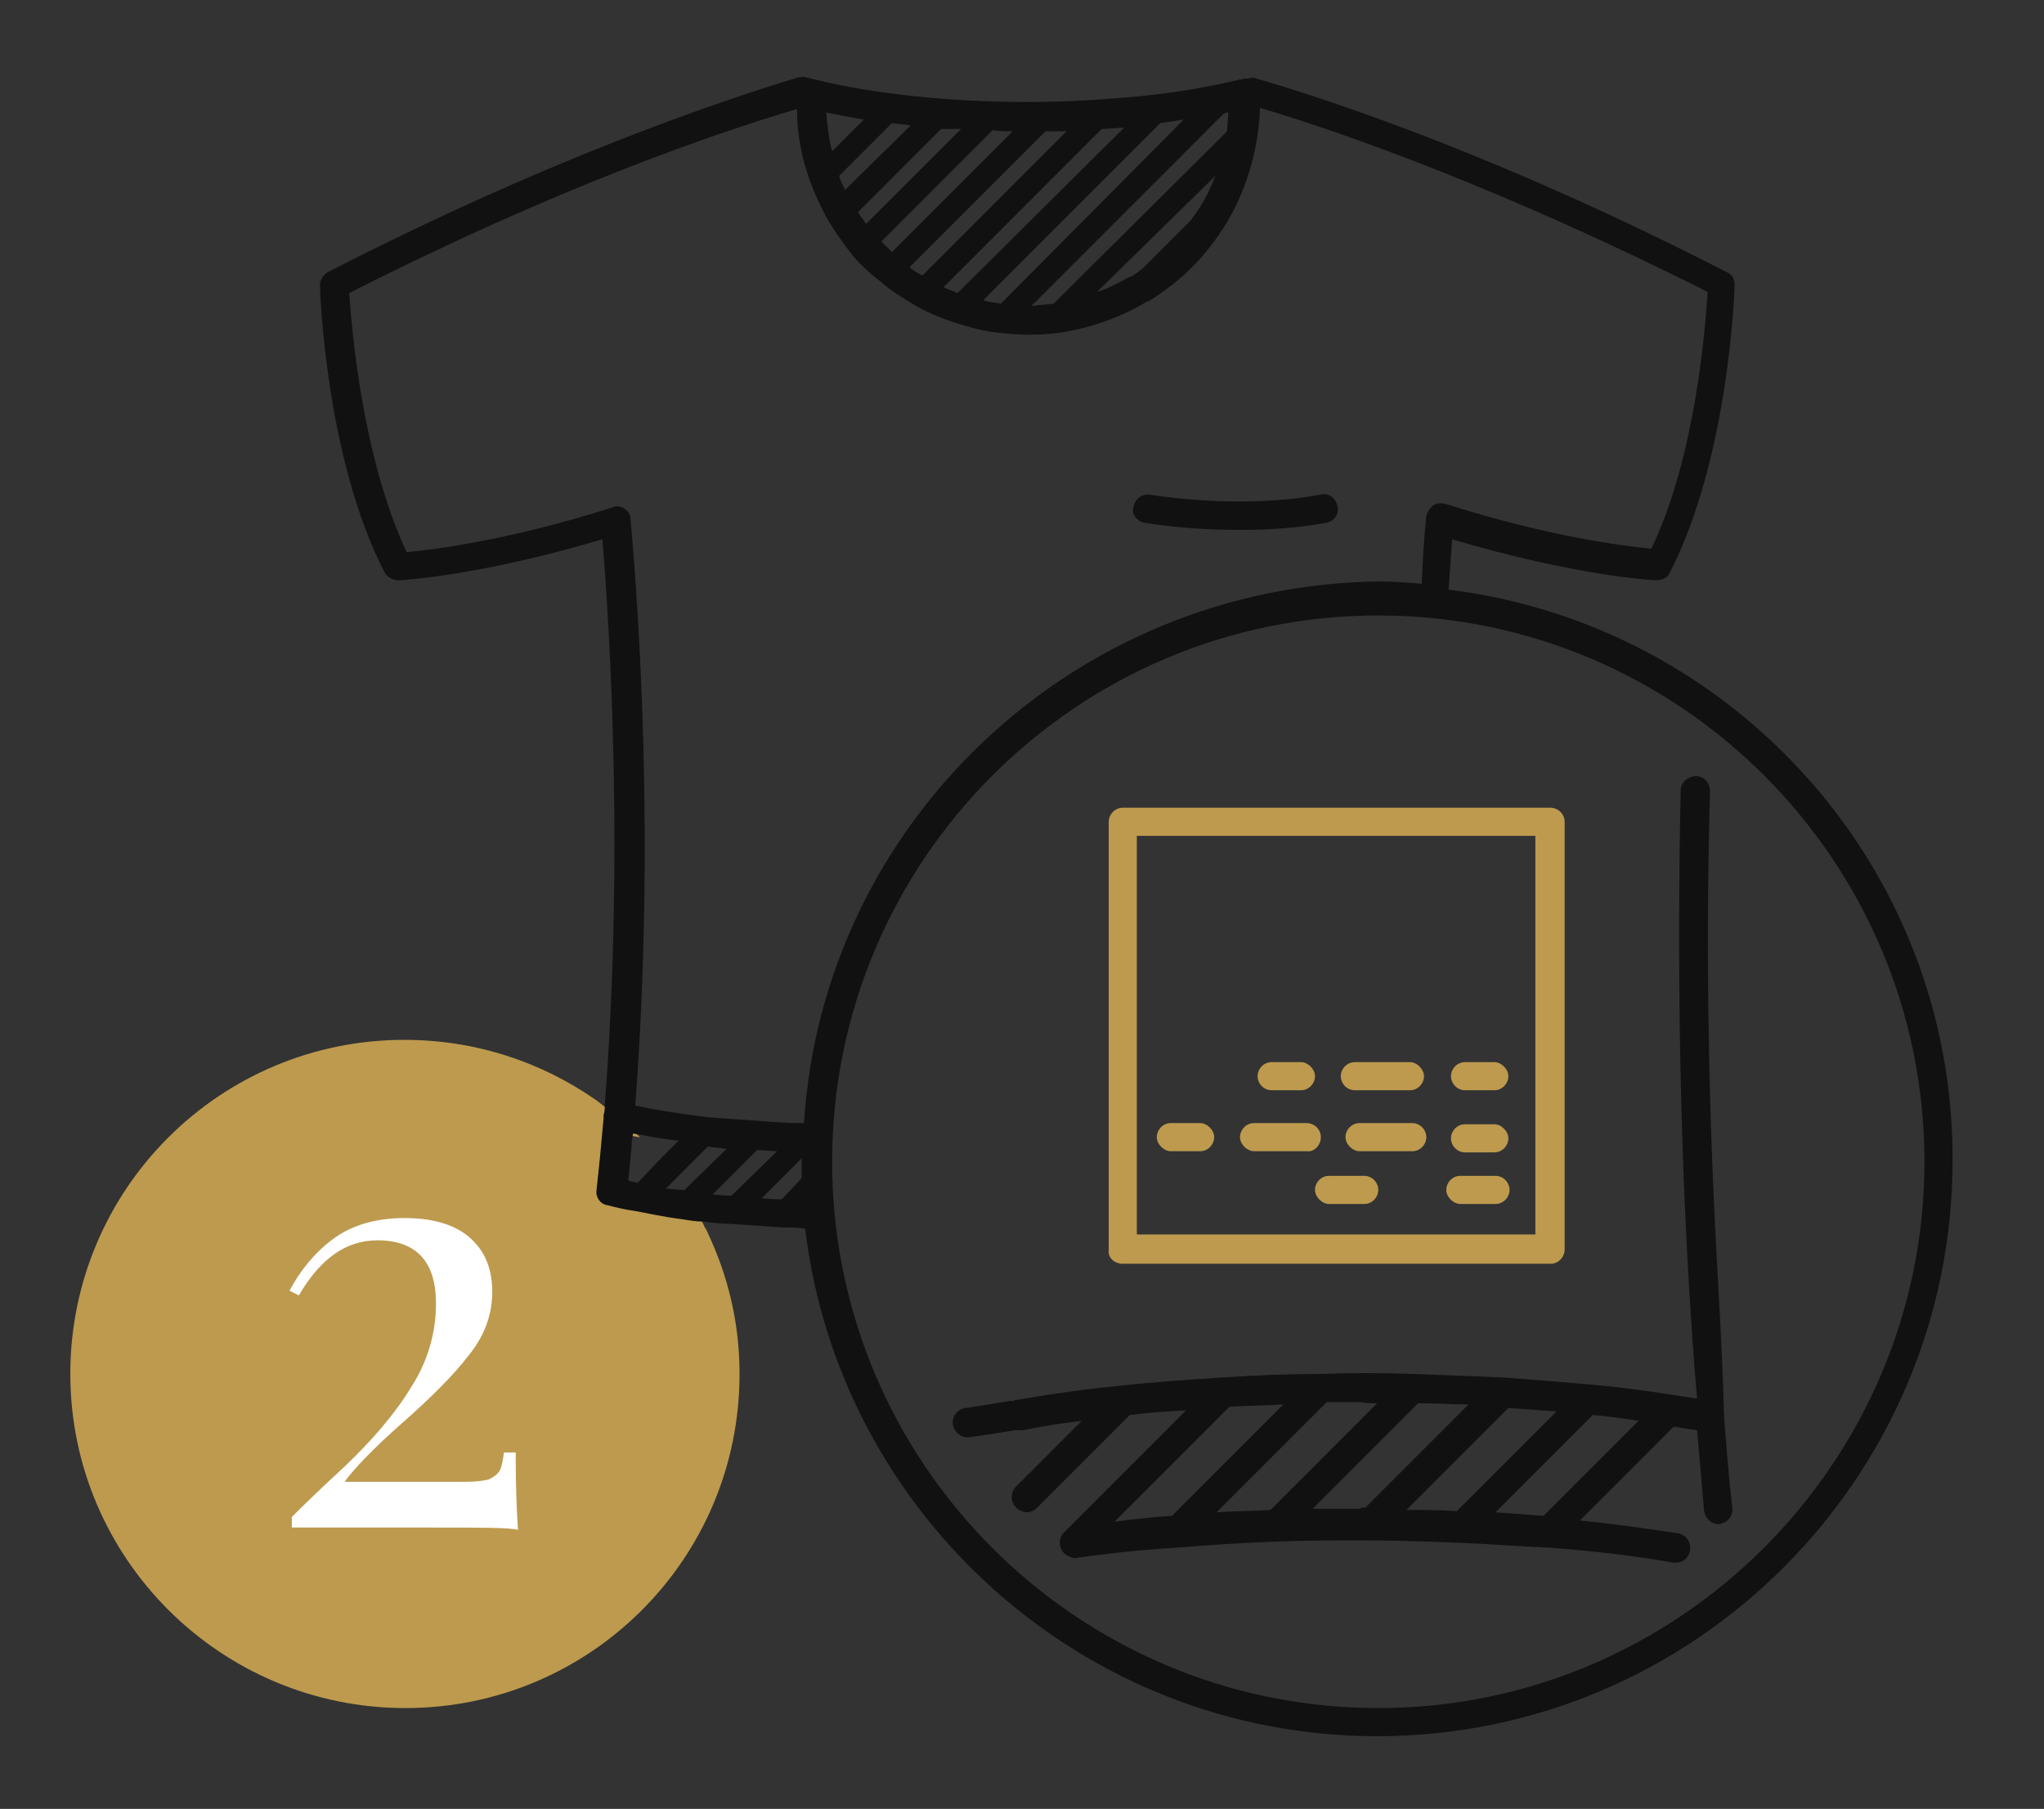 <?xml version="1.0" encoding="utf-8"?>
<!-- Generator: Adobe Illustrator 21.0.0, SVG Export Plug-In . SVG Version: 6.00 Build 0)  -->
<svg version="1.1" id="Layer_1" xmlns="http://www.w3.org/2000/svg" xmlns:xlink="http://www.w3.org/1999/xlink" x="0px" y="0px"
	 width="174.4px" height="154.3px" viewBox="0 0 174.4 154.3" style="enable-background:new 0 0 174.4 154.3;" xml:space="preserve"
	>
<rect x="0" y="0" width="174.4" height="154.3" fill="#333333" stroke="none"/>
<style type="text/css">
	.st0{fill:#BD9A4E;}
	.st1{fill:#111111;}
	.st2{fill:#FFFFFF;}
</style>
<g id="Calque_1">
</g>
<g id="Calque_2">
	<g>
		<path class="st0" d="M63.1,117.2c0,15.8-12.8,28.5-28.5,28.5C18.8,145.7,6,132.9,6,117.2c0-15.8,12.8-28.5,28.5-28.5
			c6.1,0,11.7,1.9,16.3,5.1c0.3,0.2,0.5,0.4,0.8,0.6c1.1,0.8,2.1,1.7,3,2.6c-0.2,0-0.5-0.1-0.7-0.1c0,0.3,0,0.5-0.1,0.8
			c0,0.4-0.1,0.9-0.1,1.3c-0.1,0.7-0.1,1.3-0.2,1.9c0.3,0.1,0.6,0.1,0.8,0.2l2-2.1c0.4,0.5,0.8,1,1.2,1.5l-1,1c0,0,0.1,0,0.2,0l0,0
			c0.5,0.1,1,0.1,1.5,0.2l0.1-0.1c0.6,0.9,1.2,1.9,1.7,2.8c0.1,0.3,0.3,0.5,0.4,0.8C62.1,108.8,63.1,112.8,63.1,117.2z"/>
	</g>
	<path class="st1" d="M146.6,109.5c-0.8-13.6-1.1-27.8-0.7-42c0-0.7-0.5-1.3-1.2-1.3c-0.6,0-1.3,0.5-1.3,1.2
		c-0.3,14.3-0.1,28.4,0.7,42.1v0.1c0.2,3.1,0.4,6.4,0.7,9.7c-0.7-0.1-1.3-0.2-2-0.3c-2.5-0.4-4.8-0.7-7.1-0.9
		c-2.3-0.2-4.8-0.4-7.4-0.6c0,0,0,0-0.1,0l0,0c-2.3-0.1-4.8-0.2-7.6-0.3h-0.1c-2.6-0.1-5.2-0.1-7.9,0c-2.6,0-5.3,0.1-8.3,0.3
		c-3.1,0.2-6,0.4-8.7,0.7c-3.1,0.3-5.8,0.7-8.2,1.1l-0.5,0.1c-0.1,0-0.3,0-0.4,0.1h-0.2c0,0,0,0-0.1,0c-1.2,0.2-2.4,0.4-3.8,0.6
		c-0.7,0.1-1.2,0.7-1.1,1.4c0.1,0.6,0.6,1.1,1.2,1.1c0.1,0,0.1,0,0.2,0c1.4-0.2,2.7-0.4,3.9-0.6c0,0,0,0,0.1,0H87c0.1,0,0.2,0,0.3,0
		l0.5-0.1c1.4-0.3,2.9-0.5,4.5-0.7l-5.6,5.6c-0.5,0.5-0.5,1.3,0,1.8c0.2,0.2,0.6,0.4,0.9,0.4s0.6-0.1,0.9-0.4l7.9-7.9
		c1.5-0.2,3.2-0.3,4.8-0.4l-10.4,10.4c-0.5,0.5-0.5,1.3,0,1.8c0.2,0.2,0.3,0.2,0.5,0.3c0.1,0,0.2,0.1,0.3,0.1l0,0l0,0
		c0.1,0,0.1,0,0.2,0c2.7-0.4,5.6-0.7,8.8-0.9c2.6-0.2,5.3-0.4,8.3-0.5l0,0l0,0l0,0c2.3-0.1,4.7-0.1,7.1-0.1h0.8l0,0l0,0
		c2.5,0,5.1,0.1,7.7,0.2l0,0l0,0c2.6,0.1,5,0.3,7.4,0.4c0,0,0,0,0.1,0l0,0l0,0c3.9,0.3,7.5,0.7,10.8,1.3c0.1,0,0.1,0,0.2,0
		c0.6,0,1.1-0.4,1.2-1.1c0.1-0.7-0.4-1.3-1-1.4c-2.6-0.4-5.4-0.8-8.4-1.1l8-8c0.7,0.1,1.3,0.2,2,0.3c0.2,2.3,0.4,4.6,0.6,6.9
		c0.1,0.6,0.6,1.1,1.2,1.1h0.1c0.7-0.1,1.2-0.7,1.1-1.4c-0.3-2.6-0.5-5.2-0.7-7.8C147,116.9,146.8,113.1,146.6,109.5z M127.6,129
		l8.3-8.3c1.3,0.1,2.6,0.3,3.9,0.5l-8.1,8.1C130.4,129.2,129,129.1,127.6,129z M120,128.8l8.7-8.7c1.4,0.1,2.8,0.2,4.1,0.3l-8.5,8.5
		C122.8,128.8,121.4,128.8,120,128.8z M116.1,128.7c-1.4,0-2.7,0-4.1,0l9-9c1.5,0,2.9,0.1,4.3,0.1l-8.8,8.8h-0.4V128.7z
		 M117.5,119.7l-9.1,9.1c-1.6,0.1-3.1,0.1-4.6,0.2l9.4-9.4c1,0,1.9,0,2.9,0C116.5,119.7,117,119.7,117.5,119.7z M109.5,119.8
		l-9.5,9.5c-1.7,0.1-3.3,0.3-4.9,0.5l9.8-9.8C106.5,119.9,108,119.9,109.5,119.8z"/>
	<path class="st0" d="M95.8,107.8h36.5c0.7,0,1.2-0.6,1.2-1.2V70.1c0-0.7-0.6-1.2-1.2-1.2H95.8c-0.7,0-1.2,0.6-1.2,1.2v36.5
		C94.5,107.3,95.1,107.8,95.8,107.8z M97,71.3h34v34H97V71.3z"/>
	<path class="st1" d="M97.7,44.6c3.2,0.5,5.9,0.6,8.2,0.6c4.5,0,7.1-0.6,7.3-0.6c0.7-0.2,1.1-0.8,0.9-1.5s-0.8-1.1-1.5-0.9
		c-0.1,0-5.7,1.3-14.5,0c-0.7-0.1-1.3,0.4-1.4,1.1C96.5,43.8,97,44.5,97.7,44.6z"/>
	<path class="st1" d="M123.6,50.3c0.1-1.5,0.2-2.9,0.3-4.3c10.4,3.1,17.1,3.5,17.4,3.5c0.5,0,1-0.2,1.2-0.7c5-9.8,5.5-23.9,5.5-24.5
		c0-0.5-0.2-0.9-0.7-1.1c-18.7-9.6-33.2-14.5-40.1-16.5c-0.2-0.1-0.4-0.1-0.7,0h-0.2c-0.2,0-0.4,0.1-0.6,0.1l0,0
		c-2.5,0.6-5.3,1.1-8.4,1.4s-6.4,0.5-9.7,0.5c-6.6,0-13.1-0.7-18-1.9l0,0c-0.3-0.1-0.5-0.1-0.8-0.2c-0.2-0.1-0.5,0-0.7,0
		c-6.9,2.1-21.4,7-40.1,16.6c-0.4,0.2-0.7,0.7-0.7,1.1c0,0.6,0.5,14.8,5.5,24.5c0.2,0.4,0.7,0.7,1.2,0.7c0.3,0,7-0.4,17.4-3.5
		c0.7,8.6,1.8,27.5,0.2,48.3c0,0.3,0,0.5-0.1,0.8c0,0.1,0,0.1,0,0.3c-0.2,2.3-0.4,4.3-0.6,6.1c-0.1,0.6,0.3,1.2,0.9,1.3
		c0.8,0.2,1.6,0.4,2.4,0.5c1.1,0.2,2.4,0.5,4,0.7c0.6,0.1,1.2,0.2,1.8,0.2c0.8,0.1,1.6,0.2,2.4,0.2c1.5,0.1,3,0.2,4.3,0.3
		c0.7,0,1.3,0,2,0.1c2.9,24.3,23.7,43.3,48.8,43.3c27.1,0,49.1-22.1,49.1-49.1C166.7,74,147.9,53.3,123.6,50.3z M104.8,9.6
		c0,0.5-0.1,1.1-0.1,1.6L89.9,25.9C89.3,26,88.6,26,88,26.1l16.4-16.4C104.6,9.6,104.7,9.6,104.8,9.6z M103.7,15
		c-0.4,1-0.8,1.9-1.4,2.8c-0.2,0.3-0.5,0.7-0.7,1l-4.1,4.1c-0.3,0.2-0.6,0.5-1,0.7c0,0,0,0-0.1,0c-0.9,0.5-1.8,1-2.8,1.3L103.7,15z
		 M99,10.5c0.7-0.1,1.4-0.2,2-0.3L85.4,25.9c-0.5-0.1-1-0.1-1.5-0.3L99,10.5z M95.9,10.9L81.7,25c-0.4-0.2-0.8-0.3-1.2-0.5L94,11
		C94.6,11,95.2,10.9,95.9,10.9z M89.2,11.2c0.6,0,1.2,0,1.8,0L78.7,23.5c-0.4-0.2-0.7-0.4-1.1-0.7L89.2,11.2z M86.4,11.2L76.1,21.5
		c-0.3-0.3-0.6-0.6-0.9-0.9l9.5-9.5C85.2,11.2,85.8,11.2,86.4,11.2z M82,11l-8.1,8.1c-0.2-0.3-0.5-0.7-0.7-1l7.1-7.1
		C80.9,11,81.4,11,82,11z M77.7,10.7l-5.6,5.5c-0.2-0.4-0.4-0.8-0.5-1.2l4.5-4.5C76.7,10.6,77.2,10.6,77.7,10.7z M73.7,10.2L71,12.9
		c-0.3-1.1-0.4-2.2-0.5-3.3C71.5,9.8,72.6,10,73.7,10.2z M54.4,100.9c-0.3-0.1-0.6-0.1-0.8-0.2c0.1-0.6,0.1-1.2,0.2-1.9
		c0-0.4,0.1-0.8,0.1-1.3c0-0.3,0.1-0.5,0.1-0.8c0.2,0,0.5,0.1,0.7,0.1c1,0.2,2.1,0.4,3.2,0.5l-1.4,1.4L54.4,100.9z M58.4,101.5
		L58.4,101.5c-0.6,0-1.1-0.1-1.6-0.1l0,0l3.6-3.6c0.5,0.1,1,0.1,1.6,0.2L58.4,101.5z M62.4,102c-0.5,0-1.1-0.1-1.6-0.1l3.8-3.8
		c0.5,0,1.1,0.1,1.7,0.1L62.4,102z M66.7,102.3c-0.5,0-1.1,0-1.7-0.1l3.4-3.4V99c0,0.5,0,1,0,1.5L66.7,102.3z M68.6,95.8
		c-1.5,0-2.8-0.1-4-0.2c-1.5-0.1-2.8-0.2-4.2-0.3c-2.4-0.3-4.4-0.6-6.2-1c1.7-22.3,0.3-42.3-0.4-50c0-0.4-0.2-0.7-0.5-0.9
		s-0.7-0.3-1.1-0.1c-8.8,2.8-15.3,3.6-17.5,3.8C30.9,39,30,28,29.8,25C47.3,16.1,60.9,11.4,68,9.3c0,2.1,0.4,4.2,1.1,6.1
		c0.4,1.1,0.9,2.2,1.5,3.3c0.6,1,1.3,2,2,2.9s1.6,1.7,2.5,2.4c0.9,0.8,1.9,1.4,2.9,2s2.2,1.1,3.4,1.5c1.3,0.4,2.6,0.8,4,0.9
		c1.7,0.2,3.3,0.2,4.9,0c2.7-0.4,5.3-1.3,7.6-2.7c0,0,0,0,0.1,0c1.3-0.8,2.6-1.8,3.7-2.9s2.1-2.4,2.9-3.7c1.4-2.3,2.3-4.9,2.7-7.6
		c0.1-0.8,0.2-1.5,0.2-2.3c7.1,2.1,20.7,6.9,38.2,15.7c-0.2,3-1,14-4.8,21.9c-2.2-0.2-8.7-1-17.5-3.8c-0.4-0.1-0.8-0.1-1.1,0.1
		c-0.3,0.2-0.5,0.6-0.6,0.9c-0.2,1.8-0.3,3.8-0.4,5.8c-1.2-0.1-2.4-0.2-3.6-0.2C91.6,49.9,70.2,70.2,68.6,95.8z M117.6,145.7
		c-25.7,0-46.6-20.9-46.6-46.6s20.9-46.6,46.6-46.6s46.6,20.9,46.6,46.6C164.2,124.7,143.3,145.7,117.6,145.7z"/>
	<path class="st0" d="M102.4,95.8h-2.5c-0.7,0-1.2,0.6-1.2,1.2s0.6,1.2,1.2,1.2h2.5c0.7,0,1.2-0.6,1.2-1.2S103,95.8,102.4,95.8z"/>
	<path class="st0" d="M112.7,97c0-0.7-0.6-1.2-1.2-1.2H107c-0.7,0-1.2,0.6-1.2,1.2s0.6,1.2,1.2,1.2h4.5
		C112.1,98.3,112.7,97.7,112.7,97z"/>
	<path class="st0" d="M120.5,95.8H116c-0.7,0-1.2,0.6-1.2,1.2s0.6,1.2,1.2,1.2h4.5c0.7,0,1.2-0.6,1.2-1.2S121.2,95.8,120.5,95.8z"/>
	<path class="st0" d="M125,98.3h2.5c0.7,0,1.2-0.6,1.2-1.2s-0.6-1.2-1.2-1.2H125c-0.7,0-1.2,0.6-1.2,1.2S124.3,98.3,125,98.3z"/>
	<path class="st0" d="M116.4,100.3h-3c-0.7,0-1.2,0.6-1.2,1.2s0.6,1.2,1.2,1.2h3c0.7,0,1.2-0.6,1.2-1.2S117.1,100.3,116.4,100.3z"/>
	<path class="st0" d="M127.6,100.3h-3c-0.7,0-1.2,0.6-1.2,1.2s0.6,1.2,1.2,1.2h3c0.7,0,1.2-0.6,1.2-1.2S128.3,100.3,127.6,100.3z"/>
	<path class="st0" d="M108.5,93h2.5c0.7,0,1.2-0.6,1.2-1.2s-0.6-1.2-1.2-1.2h-2.5c-0.7,0-1.2,0.6-1.2,1.2S107.8,93,108.5,93z"/>
	<path class="st0" d="M115.6,93h4.7c0.7,0,1.2-0.6,1.2-1.2s-0.6-1.2-1.2-1.2h-4.7c-0.7,0-1.2,0.6-1.2,1.2S114.9,93,115.6,93z"/>
	<path class="st0" d="M125,93h2.5c0.7,0,1.2-0.6,1.2-1.2s-0.6-1.2-1.2-1.2H125c-0.7,0-1.2,0.6-1.2,1.2S124.3,93,125,93z"/>
</g>
<g>
	<path class="st2" d="M28.4,105.7c1.6-1.2,3.7-1.8,6.1-1.8c2.3,0,4.2,0.5,5.5,1.6c1.3,1.1,2,2.6,2,4.7c0,2-0.7,3.8-2,5.4
		c-1.3,1.7-3.2,3.6-5.7,5.8c-2.5,2.2-4.1,3.9-4.9,5h10.3c0.9,0,1.6-0.1,2-0.2c0.4-0.2,0.7-0.4,0.9-0.7c0.2-0.3,0.3-0.9,0.4-1.6H44
		c0,3.1,0.1,5.3,0.2,6.6c-0.7-0.2-3.2-0.2-7.4-0.2H24.9v-0.9c0.6-0.6,2-2,4.5-4.3c2.4-2.3,4.3-4.5,5.7-6.8c1.4-2.2,2.1-4.6,2.1-7.1
		c0-3.6-1.7-5.4-5-5.4c-2.7,0-4.9,1.6-6.7,4.7l-0.8-0.4C25.6,108.4,26.8,106.9,28.4,105.7z"/>
</g>
</svg>
